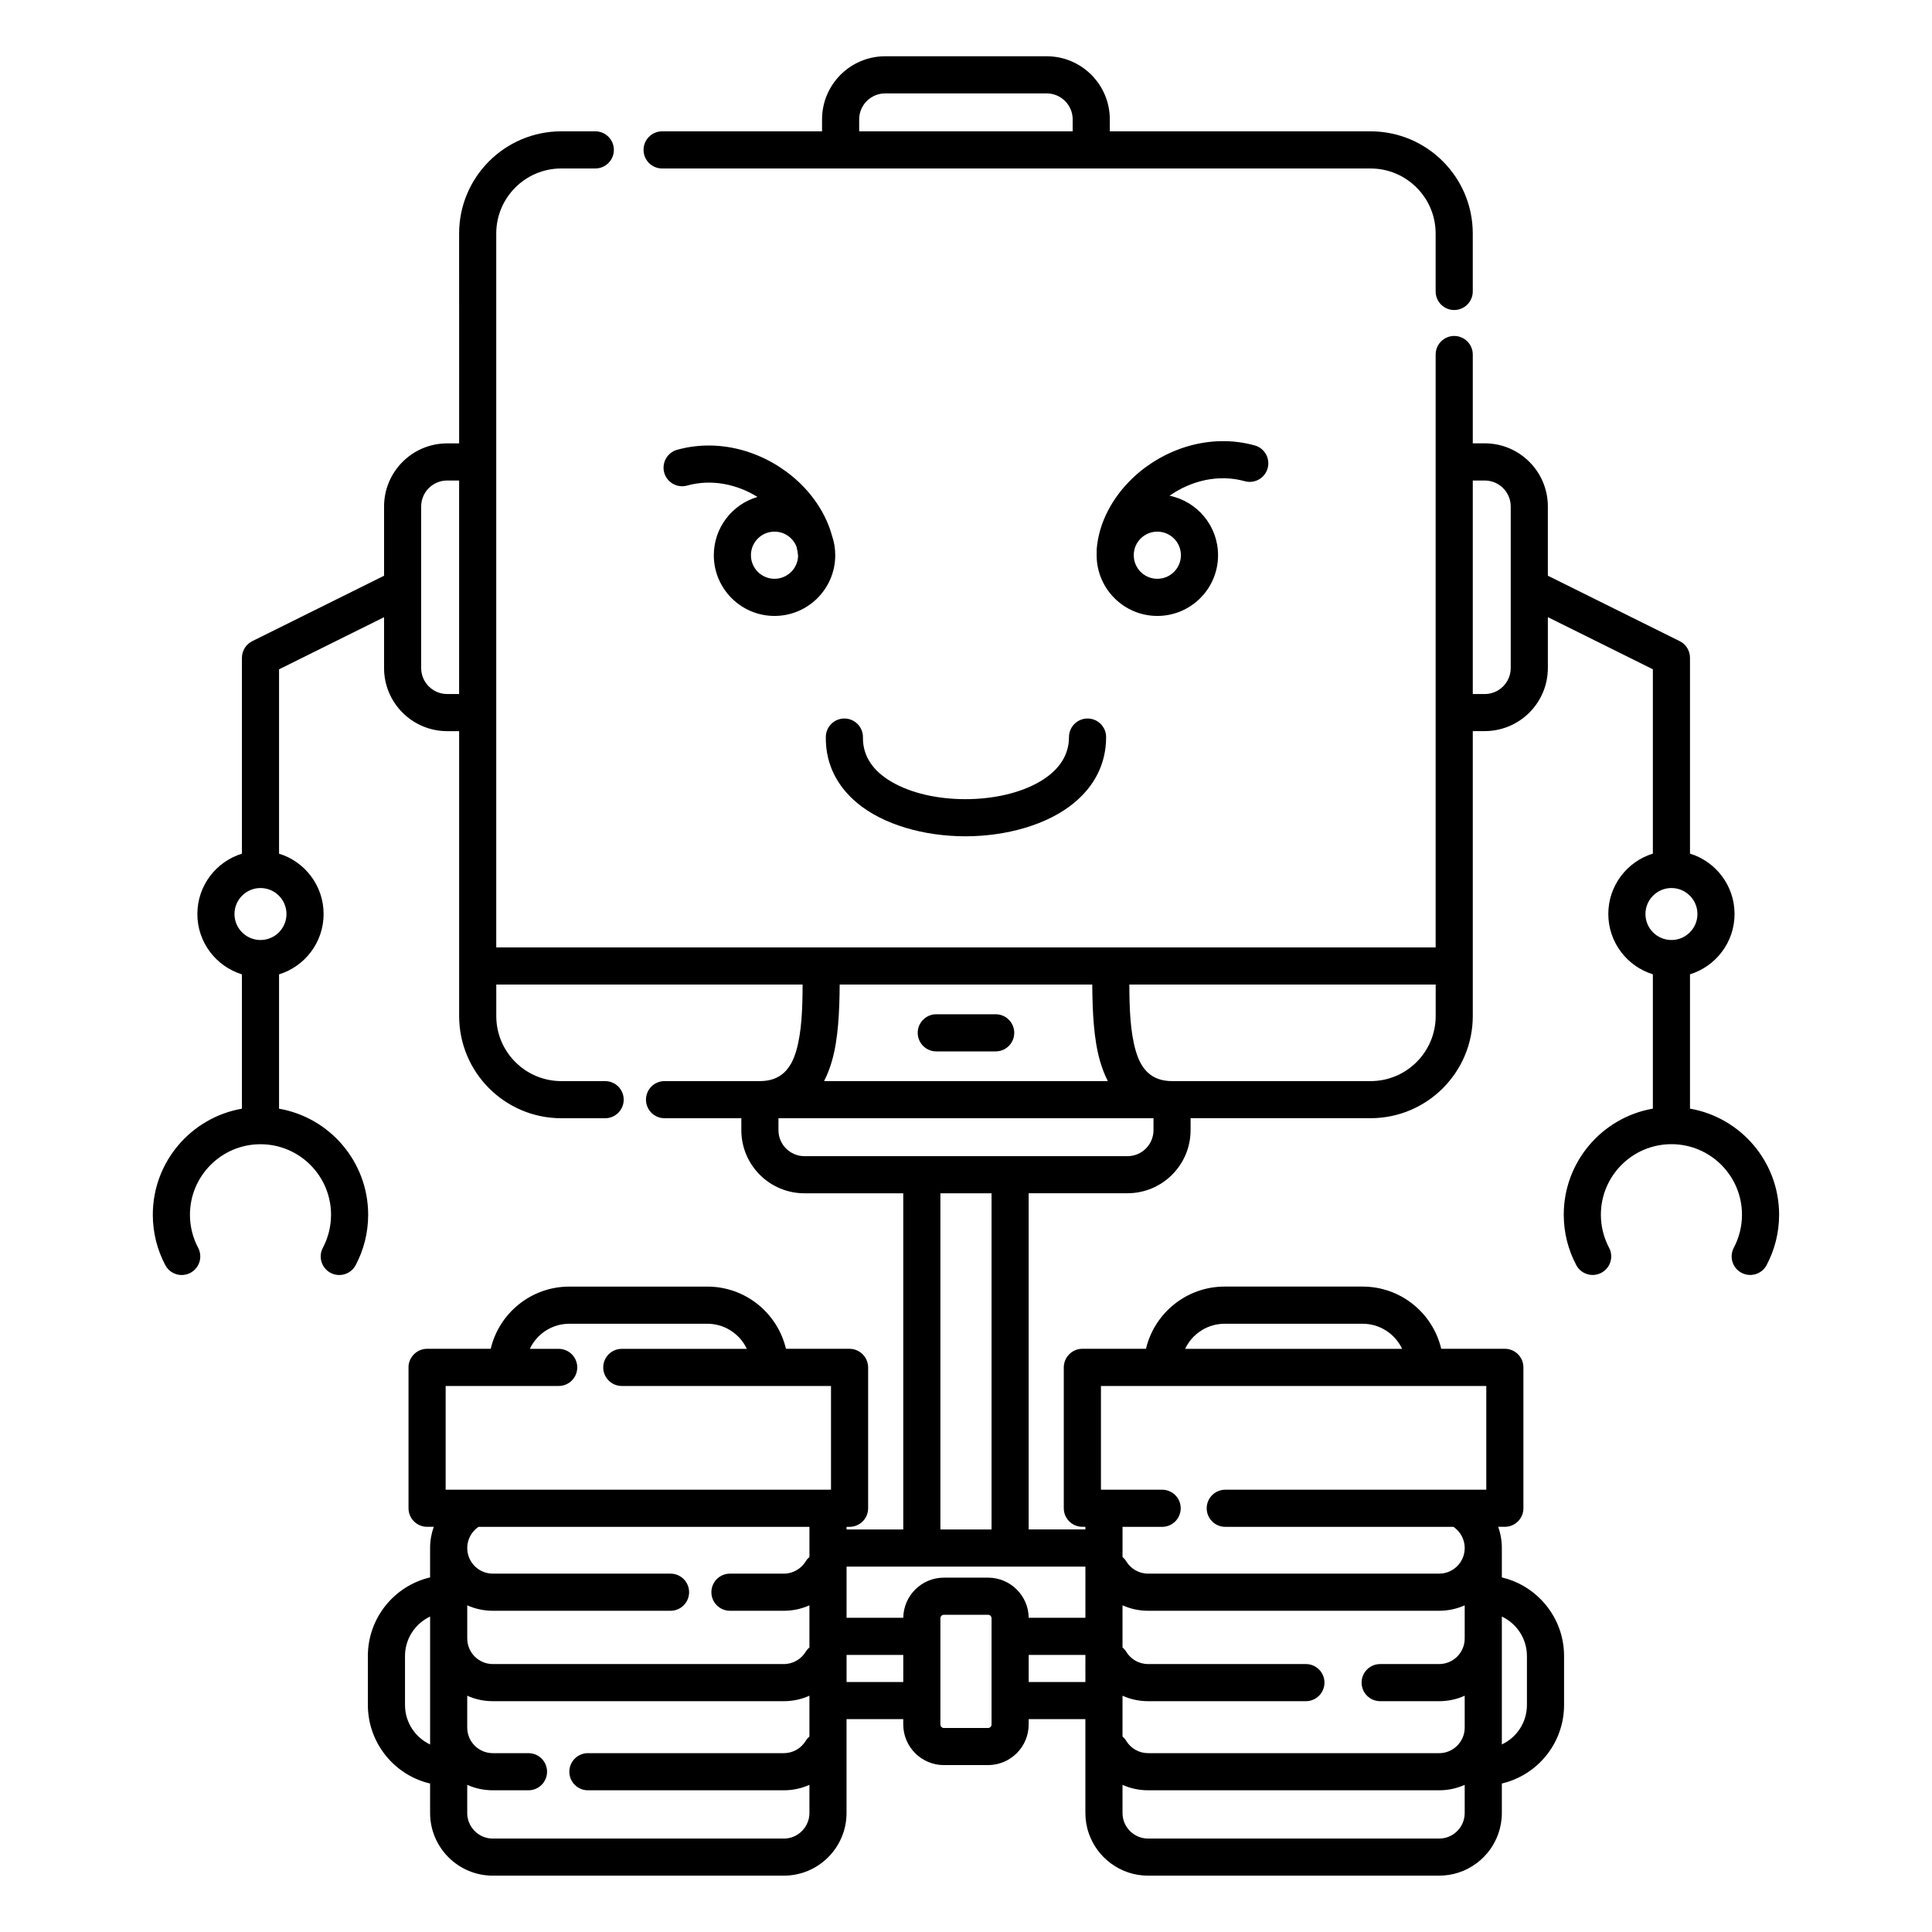 <?xml version="1.0" encoding="UTF-8"?>
<!-- Uploaded to: SVG Repo, www.svgrepo.com, Generator: SVG Repo Mixer Tools -->
<svg fill="#000000" width="800px" height="800px" version="1.1" viewBox="144 144 512 512" xmlns="http://www.w3.org/2000/svg">
 <path d="m265.68 261.5h-3.172c-9.227 0-16.727 7.496-16.727 16.727v18.352l-34.934 17.34c-1.672 0.832-2.734 2.539-2.734 4.41v51.902c-6.828 2.102-11.809 8.473-11.809 15.992 0 7.519 4.981 13.891 11.809 15.992v35.598c-13.41 2.336-23.617 14.043-23.617 28.113 0 4.824 1.203 9.367 3.316 13.352 1.27 2.398 4.254 3.312 6.652 2.039 2.402-1.273 3.316-4.254 2.039-6.652-1.379-2.606-2.164-5.582-2.164-8.738 0-10.316 8.371-18.695 18.695-18.695 10.32 0 18.695 8.379 18.695 18.695 0 3.156-0.789 6.133-2.164 8.738-1.27 2.398-0.363 5.379 2.035 6.652 2.402 1.273 5.383 0.359 6.652-2.039 2.117-3.984 3.316-8.527 3.316-13.352 0-14.07-10.203-25.777-23.617-28.113v-35.598c6.828-2.102 11.809-8.473 11.809-15.992 0-7.519-4.981-13.891-11.809-15.992v-48.855l27.828-13.812v13.469c0 9.234 7.5 16.73 16.727 16.73h3.172v75.496c0 14.949 12.133 27.086 27.09 27.086h11.602c2.715 0 4.918-2.207 4.918-4.922s-2.203-4.918-4.918-4.918h-11.602c-9.527 0-17.25-7.731-17.25-17.246v-8.34h81.18c-0.02 6.273-0.227 12.559-1.703 17.621-1.359 4.609-3.984 7.965-9.613 7.965h-25.27c-2.715 0-4.922 2.203-4.922 4.918s2.207 4.922 4.922 4.922h20.348v3.164c0 9.23 7.5 16.727 16.73 16.727h26.184v89.094h-15.027v-0.699h0.797c2.719 0 4.922-2.203 4.922-4.922v-37.395c-0.031-2.031-1.289-3.766-3.059-4.492l-0.062-0.023-0.027-0.012-0.031-0.008-0.027-0.012-0.031-0.012-0.027-0.012-0.031-0.008-0.031-0.012-0.027-0.008-0.031-0.012-0.027-0.008-0.031-0.012-0.02-0.008-0.027-0.008-0.031-0.012-0.027-0.008-0.141-0.035-0.027-0.008-0.031-0.008-0.027-0.008-0.031-0.008-0.027-0.008-0.031-0.004-0.031-0.008-0.027-0.004-0.031-0.008-0.027-0.004-0.039-0.008-0.031-0.004-0.027-0.008-0.062-0.008-0.027-0.004-0.031-0.008-0.027-0.004-0.031-0.004-0.027-0.004-0.039-0.004-0.062-0.008h-0.027l-0.031-0.004-0.027-0.004-0.031-0.004h-0.039l-0.027-0.004h-0.031l-0.031-0.004h-0.027l-0.039-0.004h-0.09l-0.027-0.004h-16.957c-2.234-9.449-10.715-16.488-20.84-16.488h-36.566c-10.125 0-18.617 7.039-20.84 16.488h-16.855-0.012c-2.203 0.004-4.074 1.457-4.691 3.457l-0.012 0.031-0.008 0.031-0.012 0.027-0.012 0.031v0.031l-0.008 0.031-0.012 0.027-0.008 0.031-0.012 0.031v0.031l-0.008 0.027-0.012 0.031-0.02 0.078v0.031l-0.008 0.031-0.012 0.027v0.031l-0.008 0.031v0.027l-0.012 0.031v0.031l-0.008 0.031v0.031l-0.012 0.027v0.031l-0.008 0.031v0.062l-0.012 0.031v0.062l-0.008 0.031v0.125l-0.012 0.031v37.613c0 2.719 2.195 4.922 4.922 4.922h1.77c-0.629 1.754-0.973 3.648-0.973 5.617v7.793c-9.457 2.223-16.492 10.715-16.492 20.836v12.949c0 10.125 7.035 18.617 16.492 20.844v7.793c0 9.168 7.449 16.617 16.617 16.617h77.129c9.168 0 16.617-7.449 16.617-16.617v-24.867h15.027v1.406c0 5.945 4.82 10.777 10.766 10.777h11.707c5.945 0 10.766-4.832 10.766-10.777v-1.406h15.027v24.867c0 1.879 0.312 3.746 0.945 5.519 0.531 1.504 1.277 2.93 2.211 4.219 0.996 1.371 2.207 2.59 3.562 3.602 1.43 1.062 3.031 1.902 4.727 2.453 1.66 0.551 3.422 0.824 5.176 0.824h77.125c1.762 0 3.512-0.273 5.184-0.824 1.754-0.57 3.406-1.449 4.883-2.57 1.309-0.992 2.469-2.195 3.434-3.523 0.906-1.27 1.645-2.664 2.164-4.133 0.629-1.77 0.957-3.641 0.957-5.519v-0.047-7.793l0.047-0.012c1.969-0.473 3.867-1.219 5.629-2.223 2.441-1.398 4.606-3.269 6.328-5.492 1.535-1.977 2.727-4.231 3.481-6.621 0.672-2.098 1.004-4.293 1.004-6.496v-12.949c0-1.359-0.125-2.715-0.383-4.047-0.422-2.215-1.199-4.356-2.293-6.324-0.945-1.688-2.106-3.246-3.461-4.625-1.371-1.395-2.926-2.598-4.617-3.574-1.77-1.02-3.699-1.781-5.688-2.258l-0.047-0.008v-7.793c0-1.969-0.336-3.863-0.977-5.617h1.773c2.723 0 4.918-2.203 4.918-4.922v-37.328c0-2.336-1.625-4.293-3.809-4.797l-0.027-0.008-0.031-0.004-0.027-0.008-0.043-0.008-0.027-0.004-0.031-0.008-0.027-0.004-0.031-0.008-0.027-0.004-0.051-0.008-0.027-0.004-0.031-0.008-0.039-0.004-0.031-0.004-0.027-0.004-0.031-0.004-0.027-0.004-0.031-0.004h-0.027l-0.031-0.004-0.039-0.004-0.031-0.004h-0.027l-0.031-0.004h-0.027l-0.039-0.004h-0.031l-0.031-0.004h-0.098l-0.027-0.004h-16.957c-2.223-9.449-10.715-16.488-20.84-16.488h-36.566c-10.113 0-18.605 7.039-20.84 16.488h-16.855-0.012c-2.223 0.004-4.102 1.484-4.703 3.516l-0.008 0.031-0.012 0.031-0.008 0.027-0.012 0.031v0.031l-0.008 0.031-0.012 0.031-0.008 0.031-0.012 0.027v0.031l-0.008 0.031-0.012 0.031-0.012 0.047v0.031l-0.008 0.027-0.012 0.031v0.031l-0.008 0.027v0.031l-0.012 0.031v0.031l-0.008 0.031v0.059l-0.012 0.031v0.031l-0.008 0.031v0.062l-0.012 0.031v0.094l-0.008 0.031v0.156l-0.012 0.031v37.488c0 2.719 2.207 4.922 4.922 4.922h0.797v0.699h-15.027v-89.094h26.184c9.23 0 16.73-7.496 16.73-16.727v-3.164h47.695c14.957 0 27.09-12.137 27.09-27.086v-75.496h3.168c9.23 0 16.727-7.496 16.727-16.73v-13.469l27.828 13.812v48.855c-6.828 2.102-11.809 8.473-11.809 15.992 0 7.519 4.981 13.891 11.809 15.992v35.598c-13.41 2.336-23.617 14.043-23.617 28.113 0 4.824 1.203 9.367 3.316 13.352 1.27 2.398 4.25 3.312 6.652 2.039 2.402-1.273 3.316-4.254 2.039-6.652-1.379-2.606-2.168-5.582-2.168-8.738 0-10.316 8.375-18.695 18.699-18.695 10.32 0 18.695 8.379 18.695 18.695 0 3.156-0.789 6.133-2.164 8.738-1.27 2.398-0.367 5.379 2.035 6.652 2.402 1.273 5.383 0.359 6.652-2.039 2.113-3.984 3.316-8.527 3.316-13.352 0-14.07-10.203-25.777-23.617-28.113v-35.598c6.828-2.102 11.809-8.473 11.809-15.992 0-7.519-4.981-13.891-11.809-15.992v-51.902c0-1.871-1.062-3.578-2.734-4.41l-34.934-17.34v-18.352c0-9.23-7.496-16.727-16.727-16.727h-3.168v-23.531c0-2.715-2.207-4.922-4.922-4.922-2.715 0-4.918 2.207-4.918 4.922v157.11h-248.95v-189.18c0-9.516 7.723-17.242 17.25-17.242h9c2.719 0 4.922-2.207 4.922-4.922 0-2.715-2.203-4.922-4.922-4.922h-9c-14.957 0-27.09 12.137-27.09 27.086zm266.48 355.5c-2.066 0.934-4.356 1.445-6.777 1.445h-77.125c-2.414 0-4.707-0.512-6.781-1.445v7.461c0 3.738 3.039 6.777 6.781 6.777h77.125c3.75 0 6.777-3.039 6.777-6.777zm-264.34-23.617v8.445c0 3.738 3.031 6.777 6.777 6.777h9.457c2.715 0 4.922 2.207 4.922 4.922s-2.207 4.918-4.922 4.918h-9.457c-2.418 0-4.711-0.512-6.777-1.445v7.5c0 0.797 0.148 1.582 0.422 2.332 0.414 1.109 1.121 2.106 2.039 2.852 0.656 0.543 1.414 0.965 2.223 1.223 0.68 0.227 1.387 0.332 2.094 0.332h77.129c0.707 0 1.414-0.105 2.094-0.332 0.809-0.258 1.555-0.68 2.215-1.223 0.914-0.746 1.625-1.742 2.035-2.852 0.289-0.75 0.426-1.535 0.434-2.332v-7.5c-2.074 0.934-4.367 1.445-6.777 1.445h-51.926c-2.719 0-4.922-2.203-4.922-4.918s2.203-4.922 4.922-4.922h51.926c2.438 0 4.594-1.297 5.785-3.246 0.273-0.453 0.609-0.836 0.992-1.172v-10.805c-2.074 0.938-4.367 1.449-6.777 1.449h-77.129c-2.418 0-4.711-0.512-6.777-1.449zm264.34 0c-2.066 0.938-4.356 1.449-6.777 1.449h-15.625c-2.719 0-4.922-2.207-4.922-4.922s2.203-4.918 4.922-4.918h15.625c3.75 0 6.777-3.043 6.777-6.781v-8.785c-2.066 0.926-4.356 1.445-6.777 1.445h-77.125c-2.414 0-4.707-0.52-6.781-1.445v11.148c0.383 0.332 0.719 0.719 0.992 1.168 1.191 1.949 3.348 3.25 5.789 3.25h41.82c2.715 0 4.918 2.203 4.918 4.918s-2.203 4.922-4.918 4.922h-41.82c-2.414 0-4.707-0.512-6.781-1.449v10.805c0.383 0.336 0.719 0.719 0.992 1.172 1.191 1.949 3.348 3.246 5.789 3.246h77.125c3.75 0 6.777-3.039 6.777-6.777zm9.844-20.977v33.887c3.934-1.84 6.648-5.832 6.648-10.469v-12.949c0-4.625-2.715-8.621-6.648-10.469zm-284.06 0.012c-0.898 0.434-1.742 0.977-2.512 1.621-0.914 0.781-1.711 1.699-2.352 2.723-0.59 0.934-1.031 1.957-1.328 3.016-0.285 1.012-0.422 2.055-0.422 3.098v12.949c0 1.191 0.176 2.383 0.539 3.512 0.66 2.066 1.91 3.93 3.562 5.324 0.77 0.652 1.613 1.191 2.512 1.625l0.039 0.008v-33.887zm148.83 0.445v28.137c0 0.512-0.414 0.938-0.926 0.938h-11.707c-0.512 0-0.926-0.426-0.926-0.938v-28.137c0-0.512 0.414-0.93 0.926-0.93h11.707c0.512 0 0.926 0.418 0.926 0.93zm-38.426 9.707v7.184h15.027v-7.184zm48.266 0v7.184h15.027v-7.184zm-58.105-25.957v-7.984h-87.703c-1.801 1.219-2.981 3.281-2.981 5.617 0 3.742 3.031 6.785 6.777 6.785h47.098c2.715 0 4.918 2.203 4.918 4.918 0 2.715-2.203 4.922-4.918 4.922h-47.098c-2.418 0-4.711-0.52-6.777-1.445v8.785c0 3.738 3.031 6.781 6.777 6.781h77.129c2.438 0 4.594-1.301 5.785-3.25 0.273-0.449 0.609-0.836 0.992-1.168v-11.148c-2.074 0.926-4.367 1.445-6.777 1.445h-14.289c-2.715 0-4.918-2.207-4.918-4.922 0-2.715 2.203-4.918 4.918-4.918h14.289c2.438 0 4.594-1.305 5.785-3.25 0.273-0.453 0.609-0.84 0.992-1.168zm73.133 2.555h-63.293v13.562h15.027c0.07-5.883 4.871-10.637 10.766-10.637h11.707c5.894 0 10.699 4.754 10.766 10.637h15.027zm106.24-47.871h-102.12v27.492h16.219c2.715 0 4.918 2.203 4.918 4.918 0 2.719-2.203 4.922-4.918 4.922h-10.5v7.984c0.383 0.328 0.719 0.715 0.992 1.168 1.191 1.945 3.348 3.25 5.789 3.25h77.125c3.75 0 6.777-3.043 6.777-6.785v-0.062c-0.02-2.309-1.199-4.348-2.981-5.555h-60.477c-2.715 0-4.918-2.203-4.918-4.922 0-2.715 2.203-4.918 4.918-4.918h61.707 0.137 7.332zm-144.67-51.062v89.094h13.559v-89.094zm-51.316 41.191c-0.422-0.902-0.965-1.746-1.613-2.512-0.777-0.922-1.703-1.719-2.727-2.356-0.934-0.586-1.949-1.035-3.012-1.332-1.012-0.277-2.055-0.418-3.098-0.418h-36.566c-1.051 0-2.094 0.141-3.098 0.418-1.062 0.297-2.086 0.746-3.023 1.332-1.023 0.637-1.938 1.434-2.715 2.356-0.648 0.766-1.191 1.609-1.625 2.512l-0.02 0.031h7.656c2.715 0 4.922 2.207 4.922 4.922s-2.207 4.918-4.922 4.918h-29.953v27.492h7.332 0.137 94.652v-27.492h-55.438c-2.719 0-4.922-2.203-4.922-4.918s2.203-4.922 4.922-4.922h33.129zm173.67 0c-0.434-0.902-0.977-1.746-1.625-2.512-0.777-0.922-1.691-1.719-2.715-2.356-0.934-0.586-1.957-1.035-3.019-1.332-1.004-0.277-2.047-0.418-3.102-0.418h-36.566c-1.043 0-2.086 0.141-3.09 0.418-1.07 0.297-2.086 0.746-3.019 1.332-1.023 0.637-1.949 1.434-2.727 2.356-0.641 0.766-1.191 1.609-1.613 2.512l-0.02 0.031h57.516zm-65.879-61.082h-99.387v3.164c0 3.801 3.09 6.887 6.891 6.887h85.605c3.801 0 6.891-3.086 6.891-6.887zm-16.227-35.426h-66.934c-0.059 7.242-0.383 14.539-2.094 20.391-0.543 1.863-1.223 3.606-2.039 5.195h75.199c-0.816-1.59-1.496-3.332-2.039-5.195-1.711-5.852-2.035-13.148-2.094-20.391zm91.012 0h-81.184c0.02 6.273 0.227 12.559 1.715 17.621 1.348 4.609 3.973 7.965 9.602 7.965h52.617c9.523 0 17.25-7.731 17.25-17.246zm-132.35 17.711h15.746c2.715 0 4.918-2.203 4.918-4.918 0-2.715-2.203-4.922-4.918-4.922h-15.746c-2.715 0-4.918 2.207-4.918 4.922 0 2.715 2.203 4.918 4.918 4.918zm-179.09-43.293c3.797 0 6.887 3.086 6.887 6.887 0 3.801-3.09 6.887-6.887 6.887-3.801 0-6.891-3.086-6.891-6.887 0-3.801 3.09-6.887 6.891-6.887zm373.92 0c3.797 0 6.887 3.086 6.887 6.887 0 3.801-3.09 6.887-6.887 6.887-3.801 0-6.891-3.086-6.891-6.887 0-3.801 3.09-6.887 6.891-6.887zm-224.1-40.082c-0.117 7.293 3.059 13.156 8.293 17.531 6.918 5.773 17.762 8.836 28.676 8.84 10.902 0 21.773-3.055 28.77-8.816 5.297-4.363 8.543-10.207 8.543-17.477 0-2.715-2.203-4.922-4.918-4.922-2.719 0-4.922 2.207-4.922 4.922 0 5.289-3.188 9.141-7.703 11.785-5.394 3.16-12.598 4.668-19.77 4.668-7.156-0.004-14.328-1.504-19.66-4.66-4.449-2.629-7.559-6.461-7.469-11.719 0.039-2.715-2.137-4.953-4.852-4.996-2.707-0.039-4.949 2.129-4.988 4.844zm-97.18-67.914h-3.172c-3.797 0-6.887 3.086-6.887 6.887v21.332 0.133 21.34c0 3.801 3.09 6.891 6.887 6.891h3.172zm268.63 0v56.582h3.168c3.797 0 6.887-3.09 6.887-6.891v-21.34-0.133-21.332c0-3.801-3.09-6.887-6.887-6.887zm-99.672 19.055c-0.008 0.242-0.008 0.492-0.008 0.738 0 8.883 7.211 16.094 16.086 16.094 8.887 0 16.09-7.211 16.09-16.094 0-7.769-5.519-14.258-12.852-15.762 5.57-3.906 12.82-5.816 19.938-3.852 2.617 0.727 5.332-0.812 6.059-3.43 0.719-2.617-0.816-5.328-3.434-6.051-11.855-3.281-24.047 0.875-32.176 8.5-5.551 5.219-9.172 12.023-9.703 19.07-0.02 0.266-0.02 0.527 0 0.785zm-89.887-14.707c-6.684 1.953-11.574 8.133-11.574 15.445 0 8.883 7.203 16.094 16.09 16.094 8.855 0 16.059-7.18 16.09-16.031v-0.105c0-1.82-0.316-3.566-0.879-5.195-1.453-5.262-4.574-10.199-8.836-14.199-8.125-7.625-20.32-11.781-32.176-8.504-2.617 0.727-4.152 3.438-3.434 6.055 0.727 2.617 3.445 4.156 6.062 3.43 6.582-1.82 13.281-0.32 18.656 3.012zm105.96 9.199c3.453 0 6.25 2.797 6.25 6.246 0 3.453-2.797 6.25-6.25 6.25s-6.246-2.797-6.246-6.25c0-3.449 2.793-6.246 6.246-6.246zm-95.605 4.027c-0.895-2.356-3.176-4.027-5.844-4.027-3.453 0-6.25 2.797-6.25 6.246 0 3.453 2.797 6.25 6.25 6.25 3.394 0 6.16-2.707 6.25-6.078-0.07-0.805-0.207-1.602-0.406-2.391zm6.75-110.11h-42.379c-2.715 0-4.922 2.207-4.922 4.922 0 2.715 2.207 4.922 4.922 4.922h187.74c9.523 0 17.25 7.727 17.25 17.242v15.344c0 2.719 2.203 4.922 4.918 4.922 2.715 0 4.922-2.203 4.922-4.922v-15.344c0-14.949-12.133-27.086-27.09-27.086h-69.098v-3.164c0-9.23-7.5-16.727-16.727-16.727h-42.805c-9.23 0-16.73 7.496-16.73 16.727zm66.422 0v-3.164c0-3.801-3.09-6.887-6.887-6.887h-42.805c-3.801 0-6.891 3.086-6.891 6.887v3.164z" fill-rule="evenodd"/>
</svg>